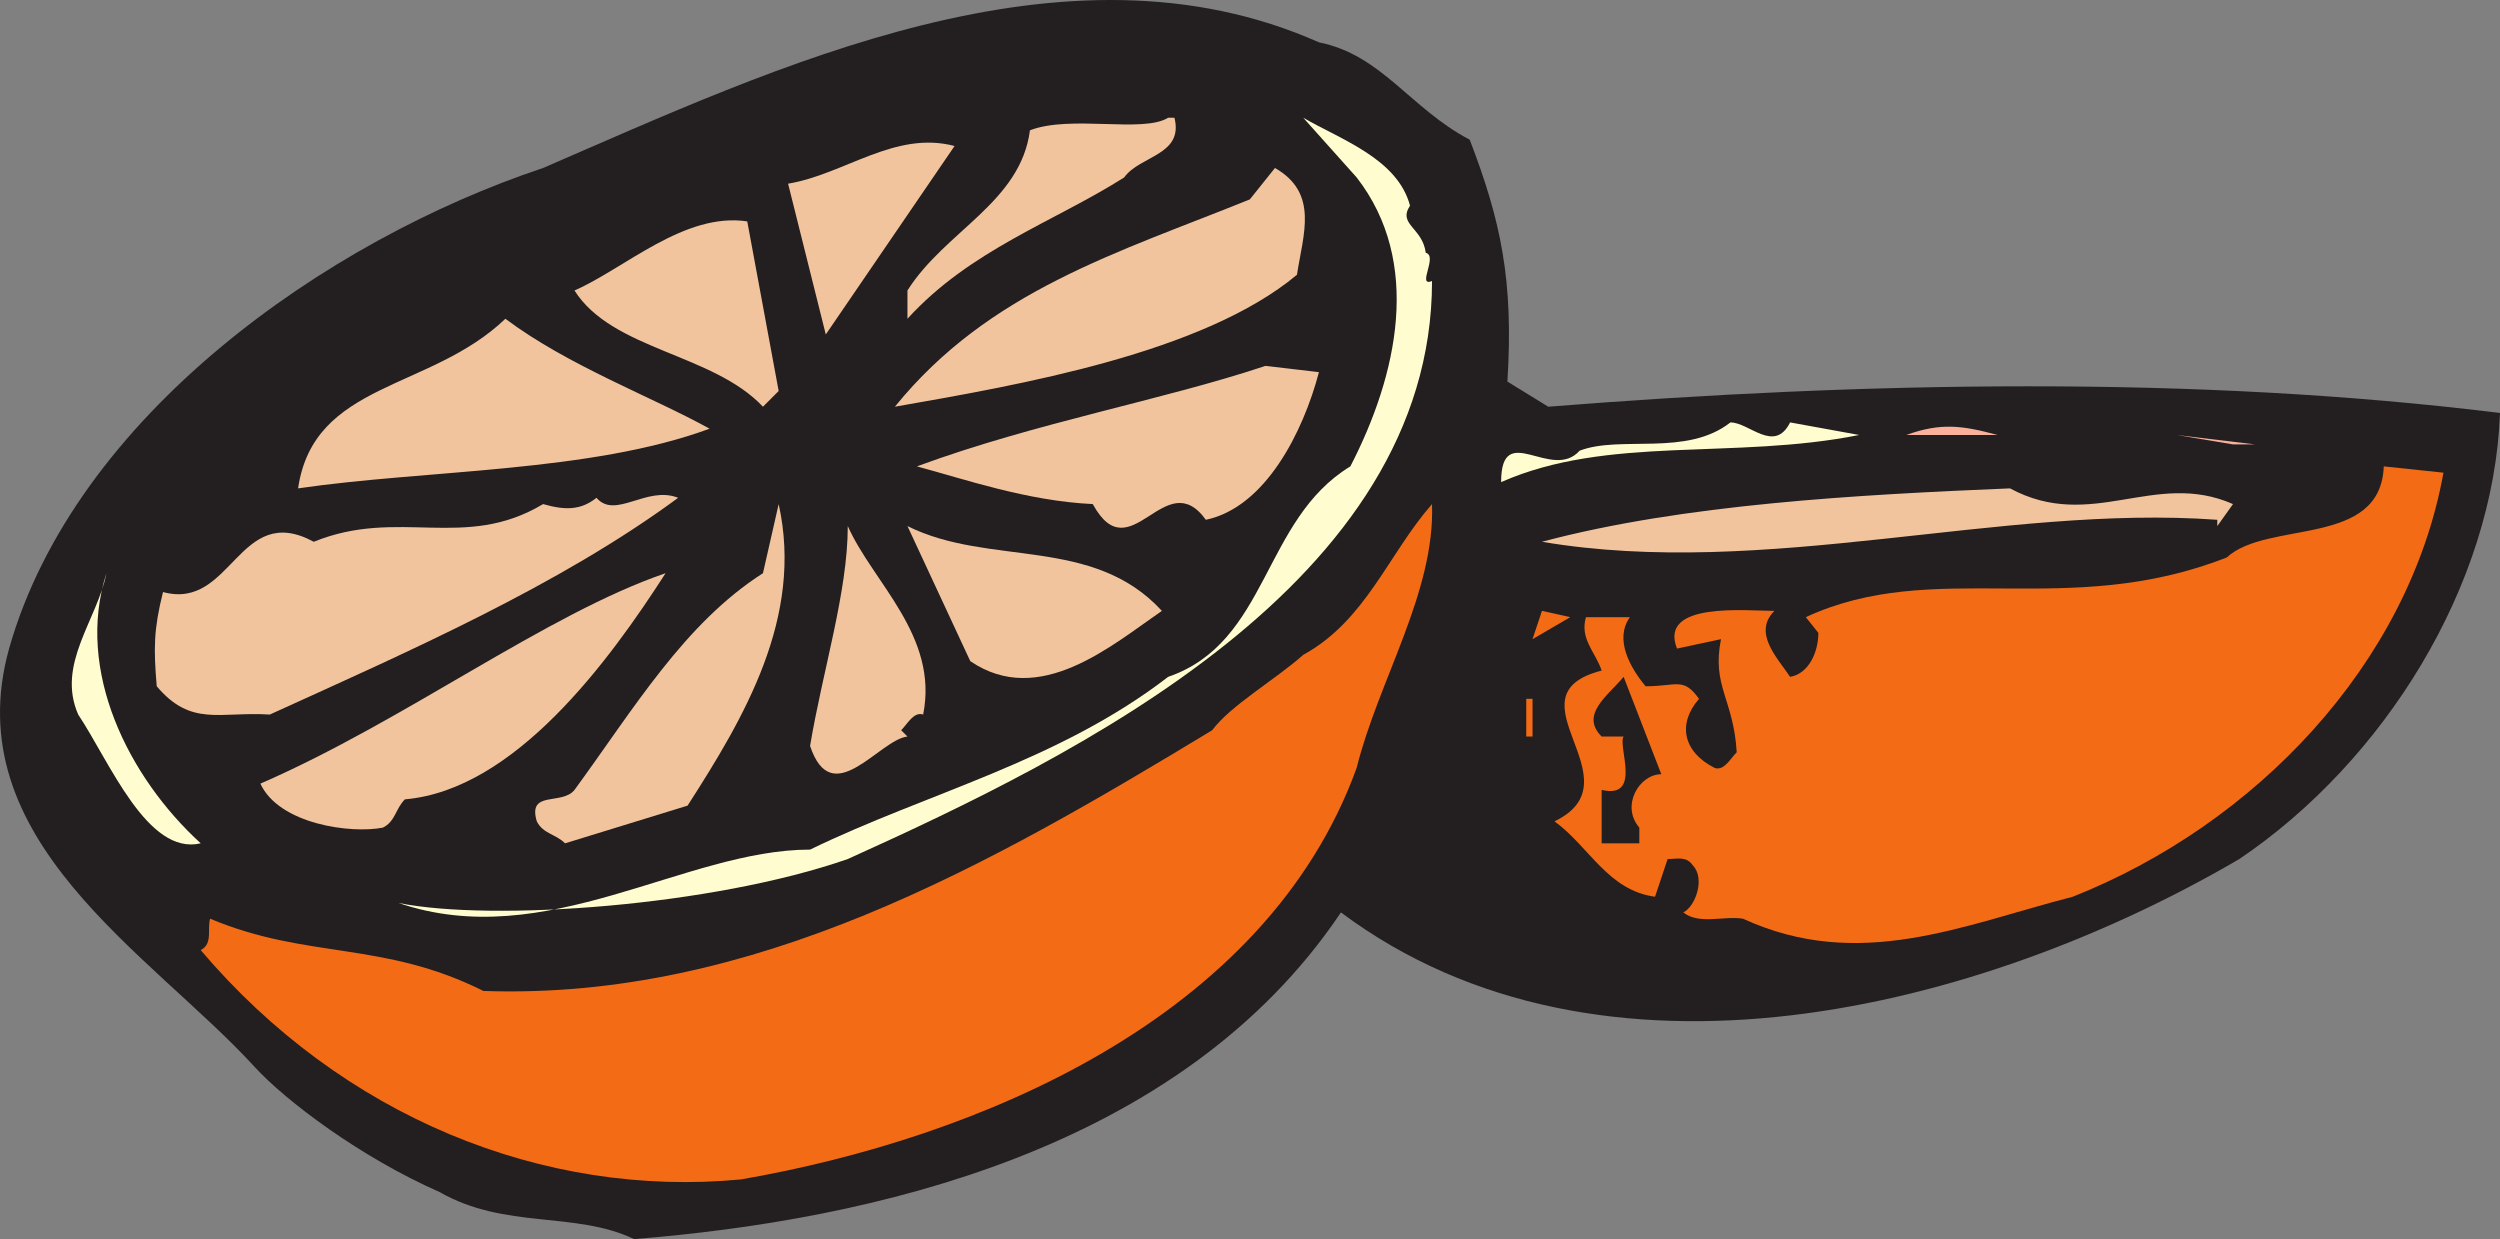 <svg xmlns="http://www.w3.org/2000/svg" width="596.922" height="295.859"><rect width="100%" height="100%" fill="#808080" stroke="none"/><path fill="#231f20" fill-rule="evenodd" d="M350.922 33.359c7.5 19.5 10.5 33.75 9 57.75l9.75 6c75.75-6 154.5-7.5 227.25 1.5-1.5 41.25-27.75 83.25-62.25 106.5-61.5 36-152.25 59.25-214.5 12.75-38.25 57-112.5 73.5-168.75 78-14.25-6.75-30.75-2.25-46.5-11.25-18.75-8.25-36.75-21.75-44.25-30-24.75-27-71.25-54-58.5-99.75 15.75-55.5 75.75-97.5 127.5-114.75 55.5-24 124.5-57 185.25-30 15 3 21.75 15.75 36 23.25"/><path fill="#f1c49e" fill-rule="evenodd" d="M280.422 28.109c2.25 9-8.25 9-12 14.25-16.5 10.5-36.75 17.25-51.75 33.75v-6.75c9-14.25 27-21 29.25-38.25 9.75-3.75 27 .75 33-3h1.5"/><path fill="#fffdcf" fill-rule="evenodd" d="M336.672 49.109c-3 4.5 3 5.25 3.75 11.25 3 .75-2.25 8.25 1.5 6.75 0 72-84.75 113.25-139.5 138-32.25 11.25-84.75 15-107.25 10.5 35.25 12 68.25-12.75 98.25-12.75 27.75-13.5 59.25-21 85.5-41.25 24-8.25 22.5-37.5 43.5-50.25 11.25-21.75 17.25-48.75 1.5-69l-12.75-14.25c9 5.25 22.5 9.75 25.5 21"/><path fill="#f1c49e" fill-rule="evenodd" d="m197.172 79.859-9-36c13.5-2.25 25.5-12.75 39.75-9l-30.75 45m112.5-14.25c-22.5 18.75-66 26.25-96 31.5 22.5-27.75 53.25-36.75 84.75-49.5l6-7.5c10.5 6 6.75 15.75 5.25 25.5m-123.75 27.75-3.75 3.75c-12-12.75-36-13.5-45-27.75 12-5.25 26.25-18.75 41.25-16.5l7.5 40.5m-16.5 9c-28.5 10.5-67.5 9.75-98.25 14.25 3.75-25.5 31.5-23.25 49.5-40.5 15 11.25 35.25 18.75 48.75 26.25m145.5-13.5c-3.75 14.25-12.75 32.25-27 35.25-9.75-13.5-18 12.75-27-3.75-15.75-.75-30.75-6-42-9 28.5-10.5 58.5-15.75 83.25-24l12.75 1.5"/><path fill="#fffdcf" fill-rule="evenodd" d="m427.422 100.859 16.5 3c-30 6-60 0-85.5 11.25 0-15 12 0 18.75-7.5 9.75-3.75 25.5 1.5 36-6.75 4.5 0 10.5 7.5 14.25 0"/><path fill="#fab09b" fill-rule="evenodd" d="M476.922 103.859h-21.75c8.25-3 13.5-2.25 21.75 0m61.5 2.25-18.75-2.25 13.5 2.25zm0 0"/><path fill="#f46b16" fill-rule="evenodd" d="M583.422 112.859c-8.25 45.75-45 84-88.5 101.25-26.25 6.75-51 18-78.75 5.25-4.5-.75-10.5 1.5-14.25-1.5 3-1.5 5.25-8.25 2.25-11.25-1.5-2.25-3.75-1.5-6-1.5l-3 9c-11.25-1.5-15.75-12-24-18 20.25-9.75-12-30 11.25-36-1.5-4.5-5.25-7.5-3.75-12.75h10.5c-3.75 5.25 0 12 3.75 16.5 7.5 0 9-2.25 12.75 3-5.25 6-3.75 12.75 3.75 16.5 2.25.75 3.75-2.25 5.25-3.75-.75-12.75-6-15.75-3.75-27l-10.5 2.25c-4.5-11.25 16.5-9 23.25-9-5.25 5.25.75 11.25 3.75 15.75 4.5-.75 6.75-6 6.75-10.5l-3-3.75c30.75-14.25 62.25.75 100.5-14.25 9.75-9 36.75-2.25 37.5-21.75l14.25 1.5"/><path fill="#f1c49e" fill-rule="evenodd" d="m533.172 120.359-3.75 5.25v-1.5c-51.75-3.75-108 14.25-161.25 5.25 33.75-9 75.75-11.25 111.75-12.75 19.5 10.5 34.5-4.5 53.25 3.75m-371.25-1.5c-28.5 21-64.5 36.75-97.5 51.75-12-.75-18.75 3-27-6.75-.75-9-.75-13.5 1.5-22.5 16.5 4.5 18-21.75 36-12 20.25-8.25 36 2.25 54.75-9 5.25 1.5 9 1.5 12.75-1.5 4.5 5.25 12-3 19.5 0m2.25 73.5-29.25 9c-2.25-2.25-5.25-2.25-6.75-5.25-2.25-7.5 6-3.75 9-7.5 14.25-19.5 26.25-39.75 45-51.75l3.75-16.5c6 27-8.25 51-21.75 72"/><path fill="#f46b16" fill-rule="evenodd" d="M323.922 183.359c-21.75 60-90.75 88.5-147 98.25-47.25 4.5-95.25-15-129-54.75 3-1.5 1.5-5.25 2.25-7.5 23.25 9.75 41.25 5.25 65.25 17.25 64.5 2.25 120.75-30 174-62.25 4.5-6 15-12 21.75-18 15-8.25 20.25-24 30.75-36 .75 21-12.75 42-18 63"/><path fill="#f1c49e" fill-rule="evenodd" d="M220.422 170.609c-2.25-.75-3.75 2.25-5.25 3.75l1.5 1.5c-6.75.75-18 18-23.25 2.25 3-18 9-36.75 9-52.5 6 13.5 21.75 26.25 18 45m57-24.75c-12 8.25-29.25 23.25-45.75 12l-15-32.25c19.5 9.75 44.25 2.25 60.75 20.25"/><path fill="#fffdcf" fill-rule="evenodd" d="M47.922 201.359c-12.75 3-21.75-19.5-29.25-30.75-5.25-12 4.5-22.5 6.75-33.75-7.5 23.25 5.25 48.75 22.5 64.5"/><path fill="#f1c49e" fill-rule="evenodd" d="M158.922 136.859c-13.5 21-36 51.75-62.25 54-2.25 2.25-2.25 5.25-5.25 6.75-7.5 1.5-24.75-.75-29.25-10.5 34.5-15 68.25-40.5 96.75-50.25"/><path fill="#f46b16" fill-rule="evenodd" d="m365.922 152.609 2.25-6.75 6.75 1.5zm0 0"/><path fill="#231f20" fill-rule="evenodd" d="M396.672 184.859c-5.25 0-9.75 7.5-5.25 12.75v3.75h-9v-12.75c9.75 2.25 3.75-10.5 5.25-12.75h-5.25c-5.25-5.25 1.5-9.75 5.25-14.25l9 23.25"/><path fill="#f46b16" fill-rule="evenodd" d="M364.422 166.859h1.5v9h-1.5v-9"/><path fill="#fff" fill-rule="evenodd" d="m80.172 211.859 9 2.25-9-2.25"/></svg>
